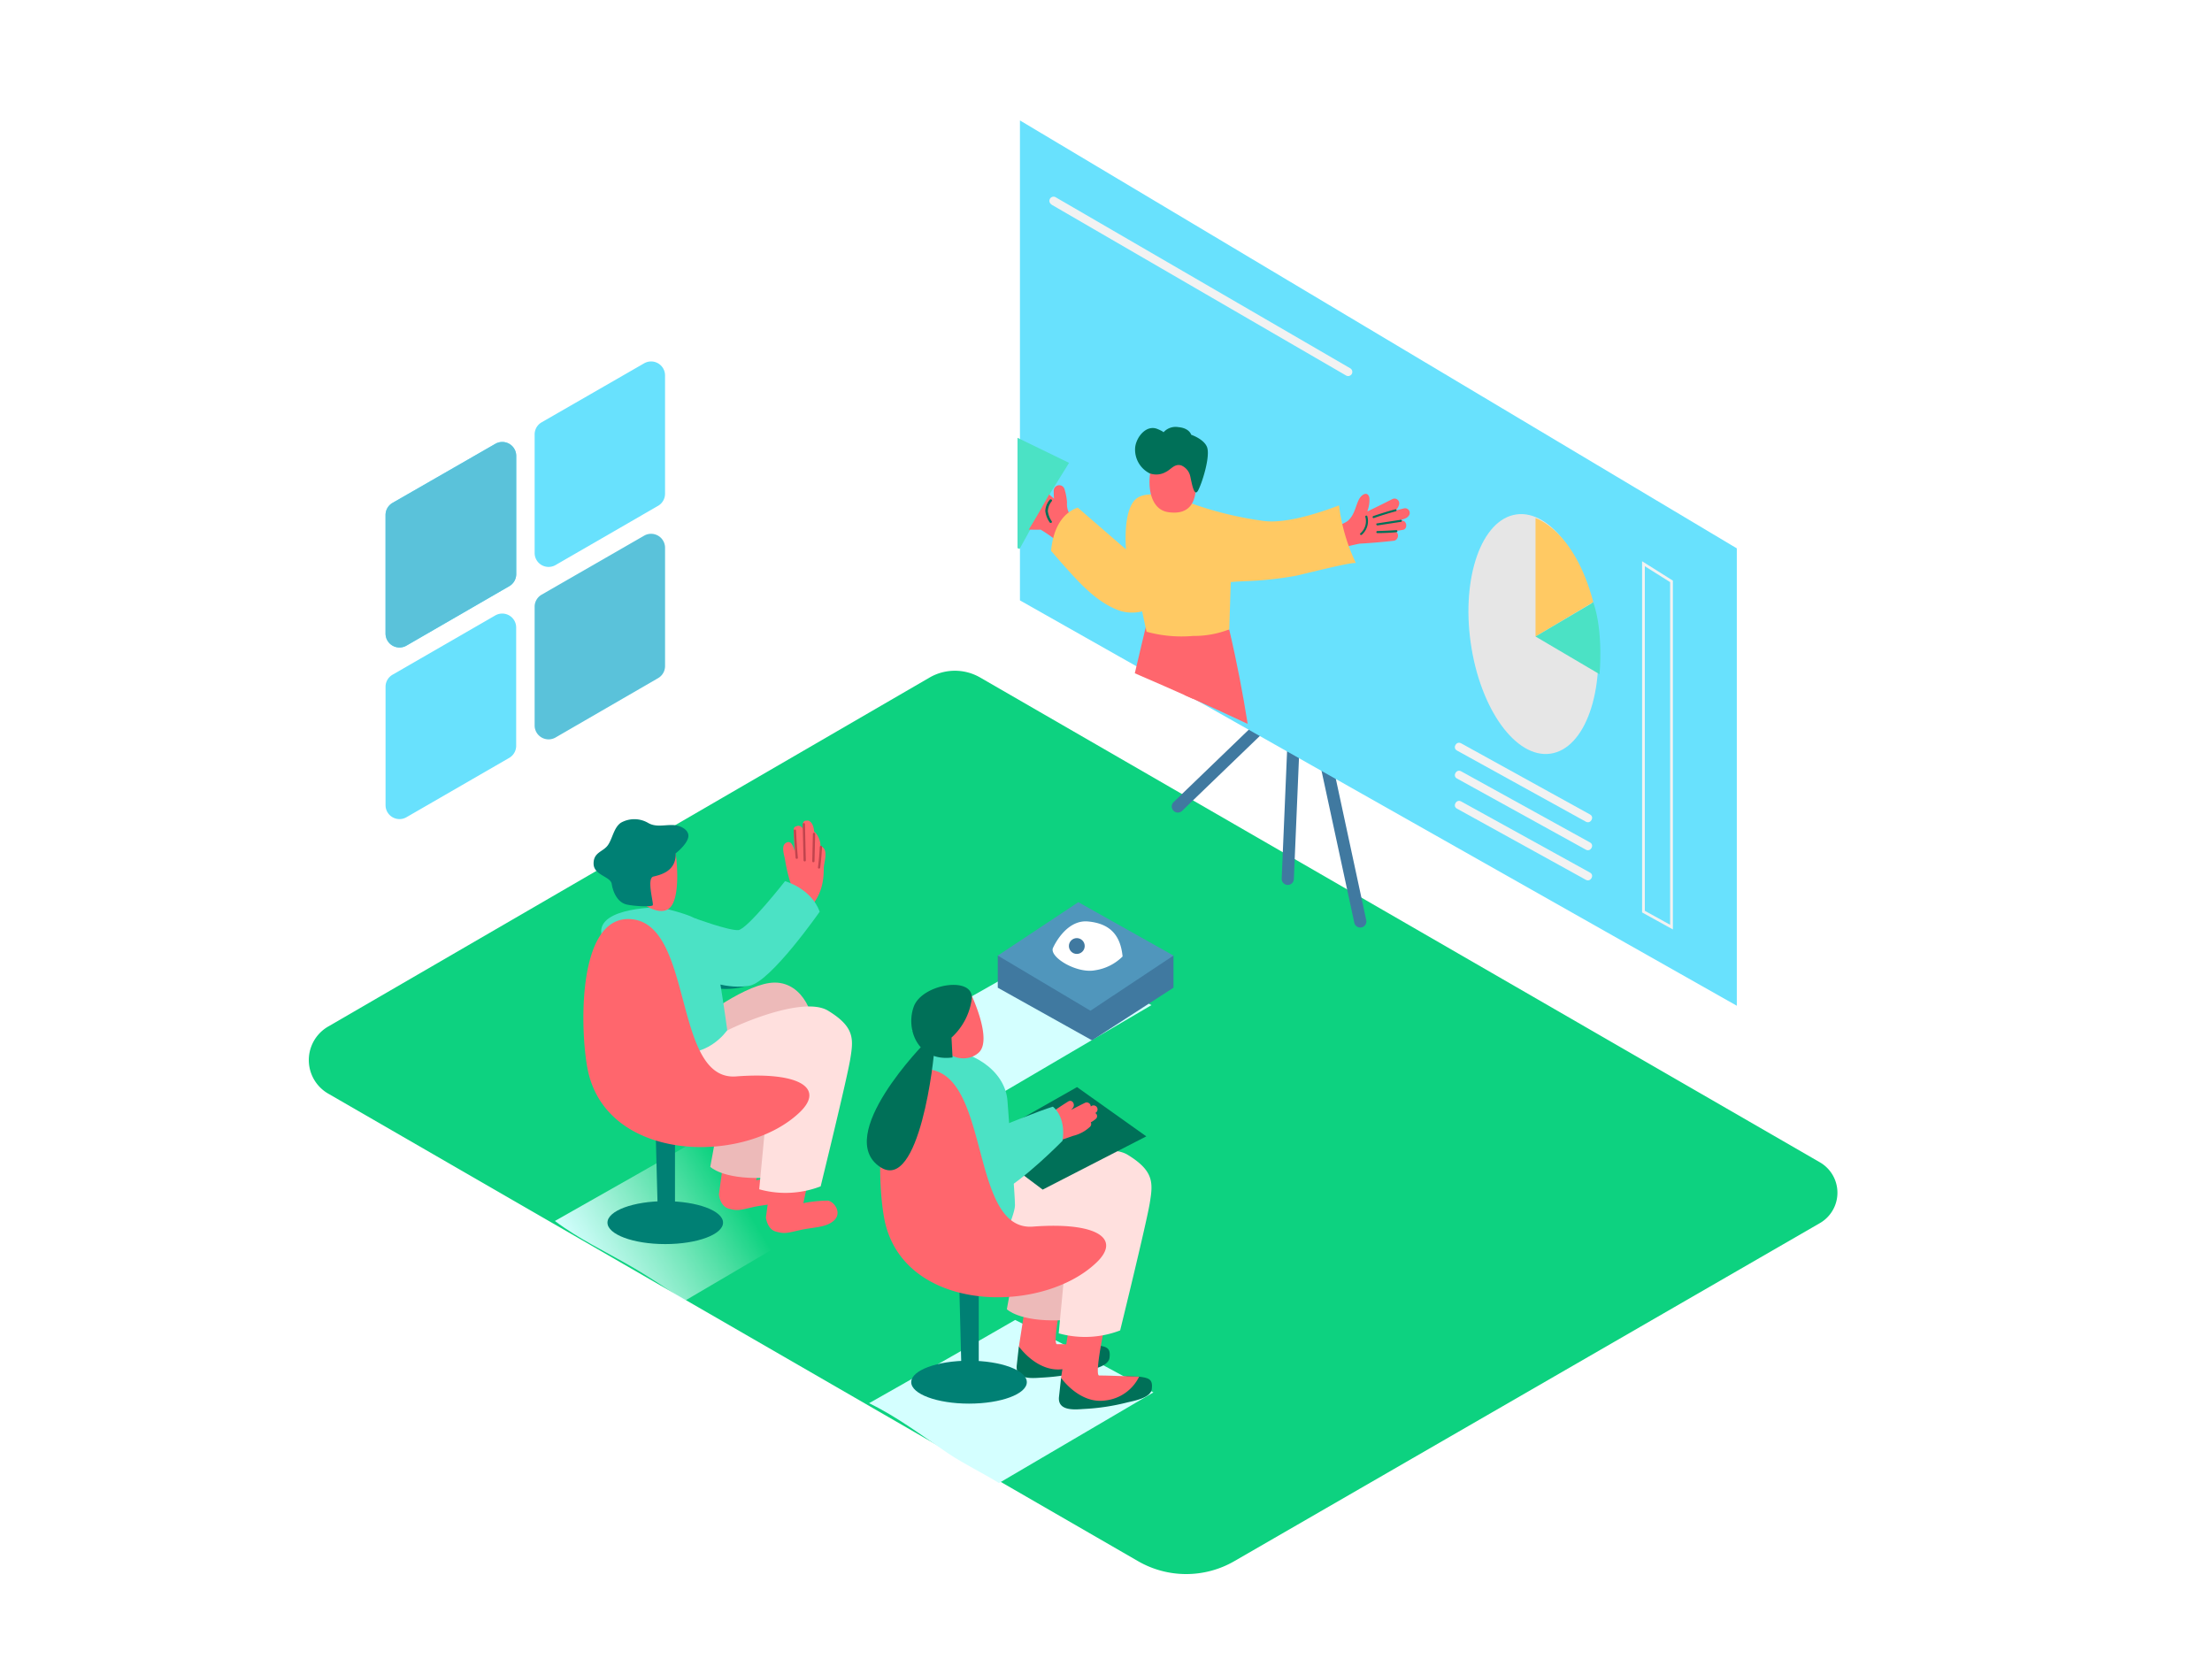 <svg xmlns="http://www.w3.org/2000/svg" xmlns:xlink="http://www.w3.org/1999/xlink" aria-hidden="true" viewBox="0 0 400 300"><defs><linearGradient xlink:href="#a" id="b" x1="133.25" x2="106.63" y1="215.47" y2="231.38"/><linearGradient id="a" x1="275.54" x2="275.17" y1="141.43" y2="142.02" gradientUnits="userSpaceOnUse"><stop offset="0" stop-color="#fff" stop-opacity="0"/><stop offset="1" stop-color="#d4ffff"/></linearGradient><linearGradient xlink:href="#a" id="c" x1="275.54" x2="275.17" y1="151.95" y2="152.54"/><linearGradient xlink:href="#a" id="d" x1="217.22" x2="216.72" y1="51.67" y2="52.47"/><linearGradient xlink:href="#a" id="e" x1="117.75" x2="118.85" y1="153.12" y2="153.12"/></defs><g data-name="Layer 2"><path fill="#0dd280" d="M329.09 221.18 223.2 282.31a17.4 17.4 0 0 1-17.4 0L59.4 197.79a7 7 0 0 1 0-12.19l108.7-63.08a9.13 9.13 0 0 1 9.15 0l151.84 87.66a6.35 6.35 0 0 1 0 11z"/><path fill="url(#a)" d="M189.83 172.11c-7.66 4.47-13.13 7.47-24.91 14.19 8.91 5.42 15.82 10.4 16.83 11l26.47-15.54c-2.06-1.09-8.86-4.94-18.39-9.65z" style="mix-blend-mode:multiply"/><path fill="url(#b)" d="M114.11 229c3.33 1.91 6.52 4.07 9.7 6.24L151.46 219c-2.79-1.47-12-6.7-25-13.1-8.57 5-15.14 8.65-26.12 14.89 4.25 3.21 9.15 5.52 13.77 8.21z" style="mix-blend-mode:multiply"/><path fill="url(#d)" d="M171.44 262.81c3 2 6.2 3.51 9.21 5.37l27.92-16.39c-2.79-1.47-12-6.7-25-13.1-8.64 5-15.25 8.72-26.41 15.05 5.11 2.48 9.61 5.9 14.28 9.07z" style="mix-blend-mode:multiply"/><path fill="#4079a0" d="m243.23 115.17-31 29.87a1.1 1.1 0 0 0 1.53 1.59l31-29.87a1.1 1.1 0 0 0-1.53-1.59z"/><path fill="#4079a0" d="m235.82 124.75 9.08 42.11a1.1 1.1 0 0 0 2.16-.47l-9.06-42.1a1.1 1.1 0 0 0-2.18.46zm-2.23-8.87-1.82 43a1.1 1.1 0 0 0 2.2.09l1.82-43a1.1 1.1 0 0 0-2.2-.09z"/><path fill="#68e1fd" d="M184.44 21.78v86.79l129.63 73.3V99.16L184.44 21.78z"/><path fill="#4be2c5" d="M184 79.17v19.94l.37.16 5.67-10.28 3.28-5.29-9.32-4.53z"/><path fill="#ff666d" d="m197.57 97.38-3.6-4a5.35 5.35 0 0 1-.78-.87 3.87 3.87 0 0 1-.24-1.69 10.83 10.83 0 0 0-.47-2.43 1 1 0 0 0-1.93.26c0 .51 0 1 .05 1.53l-.88-.78c-1.19 2.15-2.4 4.28-3.69 6.37.71 0 1.43.05 2.14 0a25.56 25.56 0 0 1 6.74 5.82.92.92 0 0 0 1.55-.32 1.34 1.34 0 0 0 .3-.1 1 1 0 0 0 .35-1.34.81.81 0 0 0-.48-.47c-.2-.23-.39-.46-.58-.71l.12.13c.83.93 2.24-.47 1.4-1.4z"/><path fill="#007058" d="M190.22 94.31a4.19 4.19 0 0 1-.74-1.87 3.05 3.05 0 0 1 .72-1.82c.17-.24-.22-.46-.39-.23a3.44 3.44 0 0 0-.79 2 4.61 4.61 0 0 0 .81 2.09.22.22 0 0 0 .39-.17z"/><path fill="#ff666d" d="M253.88 91.93c-.56.14-1.11.28-1.66.44a1.91 1.91 0 0 0 .78-1.17.85.85 0 0 0-1.23-.94q-2.23 1.13-4.49 2.22c0-.11.06-.22.08-.34a5.29 5.29 0 0 0 .26-2.16c-.32-1.26-1.46-.56-1.93.43-.63 1.33-.77 2.76-2 3.81a6 6 0 0 1-2.33.94c-.84.24-1.68.47-2.53.68a.84.84 0 0 0 0 1.6.81.81 0 0 0 .07 1.41c-.37.6.06 1.59.86 1.26a32.44 32.44 0 0 1 6.11-1.8q3.08-.17 6.15-.52c1-.12 1.08-1.76 0-1.67h-.16l1.84-.31c.92-.16.71-1.76-.22-1.64h-.22l-.61.09.88-.29c.54-.18 1-.31 1.32-.86a.85.85 0 0 0-.97-1.18z"/><path fill="#007058" d="M247.25 93.34a.19.19 0 0 0-.36.1 2.89 2.89 0 0 1-.89 3c-.18.16.08.42.26.26a3.27 3.27 0 0 0 .99-3.36zm5.09-1.25q-2 .54-4 1.23c-.22.08-.13.44.1.36q2-.7 4-1.23a.19.19 0 0 0-.1-.36zm.93 1.91-4.26.65c-.23 0-.14.39.1.36l4.26-.65c.24-.06.14-.42-.1-.36zm-.76 1.87q-1.72.11-3.44.16c-.24 0-.24.38 0 .37q1.72 0 3.44-.16c.24-.01.24-.38 0-.37z"/><path fill="#ff666d" d="m215.67 126.34 2-14.13s-7.25-7.18-8.94-5.14c0 0-1.73 7-3.52 14.68q5.23 2.25 10.46 4.59z"/><path fill="#ff666d" d="M225.62 130.9c-.86-5.39-1.91-11-3.34-17.06l-8.61-.91c.14 4.25.32 8.5.52 12.75q5.75 2.55 11.43 5.22z"/><path fill="#ffc963" d="M242.14 91.39c-4.55 1.73-10 3.3-13.66 2.81a64.54 64.54 0 0 1-13.65-3.39c-.6-.2-7.07-2.68-9.46-.54s-1.75 9.08-1.75 9.08l-8.73-7.56c-3.25 1.16-4.52 4.51-4.83 7.84l.33.34q.94 1.11 1.9 2.19c2.87 3.21 6.15 6.93 10.36 8.33a7.49 7.49 0 0 0 5-.31c1.25-.47 3.08-2 4.44-1.49.35.13.68.39 1.05.34 1-.12 2.35-1.73 3.3-2.22 2.62-1.36 5.69-1.57 8.59-1.71a62.7 62.7 0 0 0 9.39-1c.91-.18 10.58-2.66 10.78-2.25a33.63 33.63 0 0 1-3.06-10.46z"/><path fill="#ff666d" d="M208.1 84.91c-.64 3-.1 7.22 3.14 7.7 4.18.62 5.22-2.22 5-5.72-.18-2.78-1.62-7.12-5.37-5.87a3.86 3.86 0 0 0-2.1 1.93 7.76 7.76 0 0 0-.67 1.96z"/><path fill="#007058" d="M207.86 85.58a4.81 4.81 0 0 1-2.59-4.64c.18-1.86 2-4.23 4.07-3.35 1.42.6 1 .65 1 .65a2.93 2.93 0 0 1 2.75-1c2 .17 2.32 1.38 2.32 1.38s2.25.75 2.84 2.18c.68 1.64-.86 6.52-1.59 7.88s-1.16-1.41-1.42-2.53a2.78 2.78 0 0 0-1.66-2c-1.22-.33-1.82.75-2.79 1.21a3.47 3.47 0 0 1-2.93.22z"/><path fill="#ffc963" d="M215.74 115a17.61 17.61 0 0 0 6.55-1.19l.44-13.87-16.73 7.87s.63 3.36 1.34 6.43a23.94 23.94 0 0 0 8.4.76z"/><path fill="#007058" d="M198.36 243.28c-.43 0-1.76-.1-2.26-.1a10.51 10.51 0 0 1-5.3 1.79 9.34 9.34 0 0 1-6.56-1.49l-.39 3.52c-.22 2.7 3.32 2.17 4.65 2.11a39.57 39.57 0 0 0 7.72-1.18c1-.25 4.23-.76 4.42-2.42s-.35-2.01-2.28-2.23z"/><path fill="#ff666d" d="M192.25 233.58s-2.06 9.52-1.09 9.49 7.21.21 7.21.21a7.75 7.75 0 0 1-6.12 4.3c-4.67.68-8-4.09-8-4.09l1.85-11.88"/><path fill="#edbab9" d="m183.46 229.17-1.39 7.58s2.18 2.24 9.52 2 0-13.4 0-13.4m-12.42-14.51s8.19-6.57 13.62-7.34 8.27 5.12 7.88 9.07-13.4 6.11-13.4 6.11"/><path fill="#007058" d="M206 248.95c-.43 0-1.76-.1-2.26-.1a10.51 10.51 0 0 1-5.3 1.79 9.34 9.34 0 0 1-6.56-1.49l-.39 3.52c-.22 2.7 3.32 2.17 4.65 2.11a39.57 39.57 0 0 0 7.72-1.18c1-.25 4.23-.76 4.42-2.42s-.36-2.01-2.28-2.23z"/><path fill="#ff666d" d="M199.87 239.25s-2.06 9.52-1.09 9.49 7.21.21 7.21.21a7.75 7.75 0 0 1-6.12 4.3c-4.67.68-8-4.09-8-4.09l1.85-11.88"/><path fill="#edbab9" d="M179.69 211.14s8.19-6.57 13.62-7.34 8.27 5.12 7.88 9.07S187.8 219 187.8 219"/><path fill="#ffe0de" d="M184.06 213.33c1.06-1 15-7.47 19.85-4.51s4.59 5.15 4 8.76-5.35 23-5.35 23a17.67 17.67 0 0 1-11.11.53l1.37-14.43-18.51-10.11"/><path fill="#007058" d="m184.17 211.83 4.38 3.29 18.74-9.63-12.53-8.91-17.54 9.95 6.95 5.3z"/><path fill="#ff666d" d="m137.83 208.36-1.09 5.06a23.62 23.62 0 0 1 4.43-.46c1.14.15 2.58 2.17 1.17 3.54s-3.83 1.24-6.25 1.8-2.79.68-4.34.25S130 216 130 216l1.21-8.83"/><path fill="#edbab9" d="m129.83 203.42-1.39 7.58s2.18 2.24 9.52 2 0-13.4 0-13.4"/><ellipse cx="120.3" cy="221.09" fill="#008074" rx="10.45" ry="3.88"/><path fill="#008074" d="m118.54 203.73.41 15.62h3.11v-15.62"/><path fill="#ff666d" d="m146.36 212.51-1.09 5.06a23.62 23.62 0 0 1 4.43-.46c1.14.15 2.58 2.17 1.17 3.54s-3.83 1.24-6.25 1.8-2.79.68-4.34.25-1.78-2.54-1.78-2.54l1.21-8.83"/><path fill="#008074" d="M141.32 168.75c-.9 3-2.26 6.2-5.1 7.85-3 1.76-6.79 1.28-10 .56-.64-.14-.92.85-.27 1 3.54.77 7.56 1.23 10.84-.67 3.07-1.78 4.59-5.21 5.57-8.46a.51.51 0 0 0-1.04-.28zm-.93 12.44q-4.69 1-9.46 1.59a.53.53 0 0 0-.36.2q-.55-1.65-.93-3.35c-.15-.65-1.14-.37-1 .27a35.81 35.81 0 0 0 2.59 7.48c.28.6 1.17.08.89-.52-.47-1-.89-2-1.26-3h.07q4.91-.57 9.74-1.62c.64-.24.33-1.24-.28-1.05zm-8.45 7.24a13.81 13.81 0 0 1-3.17 3.64c-.51.42.22 1.14.73.73a14.6 14.6 0 0 0 3.33-3.84.51.51 0 0 0-.89-.53z"/><path fill="#edbab9" d="M125.54 185.09s8.19-6.57 13.62-7.34 8.27 5.12 7.88 9.07-13.4 6.11-13.4 6.11"/><path fill="#ffe0de" d="M129.9 187.28c1.06-1 15-7.47 19.85-4.51s4.59 5.15 4 8.76-5.35 23-5.35 23a17.67 17.67 0 0 1-11.11.53l1.37-14.43-18.51-10.11"/><path fill="#4be2c5" d="M119.77 164.06c.74.54 7.08 1.3 8.4 4.23s3.34 18 3.34 18-3.81 5.67-10.4 3.65c-2-.6-12.1-19.14-12.37-21.06-.74-5.01 11.03-4.82 11.03-4.82z"/><path fill="#ff666d" d="M107.26 196.63a16.6 16.6 0 0 1-.79-2.35c-1.55-6.1-2.58-29 7.72-28.06 11.29 1 7.47 29.3 18.92 28.43s16.13 2.11 11.45 6.54c-9.35 8.87-31.56 9.07-37.3-4.56zm14.93-42.32c.09.54 1.05 8.25-1.24 10s-7.4-2.36-7.53-4.4-1.86-6.27.32-7.34 7.84-2.07 8.45 1.74z"/><path fill="#008074" d="M122.19 154.31s1.91-1.48 2.25-2.82-1.31-2.3-2.93-2.3-3 .41-4.36-.41a4.94 4.94 0 0 0-4.88 0c-1.31.89-1.53 3-2.41 4.14s-2.56 1.22-2.52 3.29 3.07 2.27 3.28 3.64 1 3.39 2.81 3.74 4.4.39 4.61.11-1.17-4.88.11-5.19 4.13-.94 4.04-4.2z"/><path fill="#ff666d" d="M148.37 153a3.74 3.74 0 0 0-.93-2.44.62.62 0 0 0-.21-.15c-.08-.85-.3-1.68-1-2a.64.64 0 0 0-.37 0 .57.57 0 0 0-.67.59v.91a1 1 0 0 0-.42-.48.79.79 0 0 0-.78 0 .54.54 0 0 0-.46.58l.15 3.86c-.19-.71-.61-2.13-1.64-1.39-.81.58-.22 2.17-.09 2.92a29.69 29.69 0 0 0 1.07 4.49.61.61 0 0 0 .21.3q-.05.23-.12.46c-.26 1-.54 2.37-1.31 3-.6.52.27 1.39.87.87l.08-.08c-.2.66.82 1.11 1.13.48l.12-.24a.74.74 0 0 0 .19.14c-.05.13-.1.26-.14.39-.24.76.95 1.08 1.19.33a.57.57 0 0 0 1 0c.14-.3.1.72.23.41.31.13-.34-1-.14-1.37.77-1.46 2.68-2.92 2.63-7.64.04-1.11.98-3.42-.59-3.94z"/><path fill="#c1444d" d="M143.95 150.2c0-.26-.42-.27-.41 0q.12 2.46.33 4.91c0 .26.43.26.41 0q-.22-2.46-.33-4.91zm1.61-1.2a.21.21 0 0 0-.41 0l.16 6.61a.21.21 0 0 0 .41 0zm1.44 1.76-.12 5a.21.21 0 0 0 .41 0l.12-5a.21.21 0 0 0-.41 0zm1.24 2.39q-.09 1.87-.33 3.72c0 .26.38.26.41 0q.24-1.86.33-3.72c.02-.27-.39-.26-.41 0z"/><path fill="#4be2c5" d="M125.64 166.05s6.25 2.28 7.87 2.14 8.45-8.85 8.45-8.85 4.73 1.31 6.27 5.52c0 0-8.81 12.62-12.66 13.38s-8.56-1.13-8.56-1.13m38.45 23.98s-.29-11 4.73-11.22 11.6 3.44 12 9.27 1.35 16.76 1.35 18.81-3.68 9.61-3.68 9.61"/><path fill="#ff666d" d="m198.05 201.27.09-.05a.72.72 0 0 0-.73-1.24l-.17.1a.73.73 0 0 0-1.07-.64c-.83.41-1.65.82-2.46 1.26l.31-.38c.47-.59-.12-1.6-.87-1.13q-1.48.93-2.91 1.93a.76.76 0 0 0-.15 1.09l-.15.12a.78.78 0 0 0-.21 1 .81.81 0 0 0 .07.66c-.45.33-.19 1 .29 1.18l.06.07-.85.3c-.87.3-.49 1.7.38 1.39l4.37-1.53a6.81 6.81 0 0 0 3.08-1.66.7.7 0 0 0 .12-.79 4.56 4.56 0 0 0 .88-.6.64.64 0 0 0-.08-1.08z"/><path fill="#4be2c5" d="M180.2 204s7.85-3.19 10.19-3.88c0 0 2.42 1.7 1.75 6.17 0 0-7.08 7.23-11.47 9.41"/><path fill="#ff666d" d="M174.08 188.29a.75.75 0 0 0-.05-1 2.93 2.93 0 0 0-1.23-1 1.09 1.09 0 0 0-1.39.79 1.84 1.84 0 0 0 2.17 2 .74.74 0 0 0 .5-.89z"/><ellipse cx="175.23" cy="249.94" fill="#008074" rx="10.45" ry="3.88"/><path fill="#008074" d="m173.47 232.59.4 15.61h3.12v-15.61"/><path fill="#ff666d" d="M160.93 223.79a16.6 16.6 0 0 1-.79-2.35c-1.55-6.1-2.58-29 7.72-28.06 11.29 1 7.47 29.3 18.92 28.43s16.13 2.11 11.45 6.54c-9.35 8.87-31.56 9.07-37.3-4.56zm14.79-43.73s3.76 7.93 1.29 10.26c-1.75 1.65-5.21 1.54-7-1.49s2.31-10.22 5.71-8.77z"/><path fill="#007058" d="M172.06 187.63a11.55 11.55 0 0 0 3.67-7c.4-4.23-8.95-2.74-10.48 1.37s.73 10.06 7 9.22z"/><path fill="#007058" d="M167.71 188.13c-.64.55-17 17.3-8.54 22.91 7.1 4.68 9.81-19.85 9.8-21.73"/><ellipse cx="277.67" cy="115.1" fill="#e6e6e6" rx="11.45" ry="21.85" transform="rotate(-8.1 274.341 117.565)"/><path fill="#ffc963" d="M277.67 115.1V93.69s7 2.1 10.45 15.19z"/><path fill="#4be2c5" d="m277.67 115.1 11.58 6.82s.75-7.59-1.13-13z"/><path fill="url(#a)" d="m263.83 135.06 23.33 12.88"/><path fill="#f2f2f2" d="m263.45 135.71 23.33 12.88c.85.47 1.6-.83.76-1.3l-23.33-12.88c-.85-.47-1.6.83-.76 1.3z"/><path fill="url(#e)" d="m263.83 140.12 23.33 12.89"/><path fill="#f2f2f2" d="m263.45 140.77 23.33 12.88c.85.47 1.6-.83.76-1.3l-23.33-12.88c-.85-.47-1.6.83-.76 1.3z"/><path fill="url(#c)" d="m263.83 145.58 23.33 12.88"/><path fill="#f2f2f2" d="m263.45 146.22 23.33 12.88c.85.47 1.6-.83.76-1.3l-23.33-12.88c-.85-.47-1.6.83-.76 1.3z"/><path fill="url(#g)" stroke="#f2f2f2" stroke-miterlimit="10" stroke-width=".5" d="M297.19 101.94v62.91l5.07 2.8v-62.52l-5.07-3.19z"/><path fill="url(#d)" d="m190.52 36.32 53.27 30.9"/><path fill="#f2f2f2" d="m190.14 37 53.27 30.9a.75.75 0 0 0 .76-1.3L190.9 35.67a.75.75 0 0 0-.76 1.3z"/><path fill="#4079a0" d="M180.43 172.8v5.81l17.05 9.52 14.72-9.52v-5.81"/><path fill="#5096bc" d="m180.43 172.8 14.57-9.66 17.2 9.66-15.01 9.97-16.76-9.97z"/><path fill="#fff" d="M190.46 171.32s2.23-5.06 6.28-4.69 5.89 2.54 6.26 6.33a8.88 8.88 0 0 1-5 2.5c-3.37.64-8.49-2.51-7.54-4.14z"/><path fill="url(#i)" d="M314.73 140 190.11 61.12l-5.67 47.45 12.3 58.05 5.39 3.12 111.94 12.12.67.18z"/><circle cx="194.72" cy="171.07" r="1.43" fill="#4079a0"/><path fill="url(#e)" d="M117.75 153v.25a.55.55 0 0 0 1.1 0V153a.55.55 0 0 0-1.1 0z"/><path fill="#68e1fd" d="M96.68 78.56V100a2.52 2.52 0 0 0 3.78 2.18L119 91.47a2.52 2.52 0 0 0 1.26-2.18v-21.4a2.52 2.52 0 0 0-3.78-2.19L97.94 76.37a2.52 2.52 0 0 0-1.26 2.19zM69.72 93.12v21.45a2.52 2.52 0 0 0 3.78 2.18L92.09 106a2.52 2.52 0 0 0 1.26-2.18V82.45a2.52 2.52 0 0 0-3.78-2.19L71 90.93a2.52 2.52 0 0 0-1.28 2.19z"/><path fill="#68e1fd" d="M69.72 93.12v21.45a2.52 2.52 0 0 0 3.78 2.18L92.09 106a2.52 2.52 0 0 0 1.26-2.18V82.45a2.52 2.52 0 0 0-3.78-2.19L71 90.93a2.52 2.52 0 0 0-1.28 2.19zm26.96 16.61v21.45a2.52 2.52 0 0 0 3.78 2.18L119 122.63a2.52 2.52 0 0 0 1.26-2.18V99.06a2.52 2.52 0 0 0-3.78-2.19l-18.54 10.67a2.52 2.52 0 0 0-1.26 2.19z"/><path d="M69.72 93.12v21.45a2.52 2.52 0 0 0 3.78 2.18L92.09 106a2.52 2.52 0 0 0 1.26-2.18V82.45a2.52 2.52 0 0 0-3.78-2.19L71 90.93a2.52 2.52 0 0 0-1.28 2.19z" opacity=".14"/><path fill="#68e1fd" d="M69.72 124.15v21.45a2.52 2.52 0 0 0 3.78 2.18l18.58-10.73a2.52 2.52 0 0 0 1.26-2.18v-21.39a2.52 2.52 0 0 0-3.78-2.19L71 122a2.52 2.52 0 0 0-1.28 2.15z"/><path d="M96.68 109.73v21.45a2.52 2.52 0 0 0 3.78 2.18L119 122.63a2.52 2.52 0 0 0 1.26-2.18V99.06a2.52 2.52 0 0 0-3.78-2.19l-18.54 10.67a2.52 2.52 0 0 0-1.26 2.19z" opacity=".14"/></g></svg>